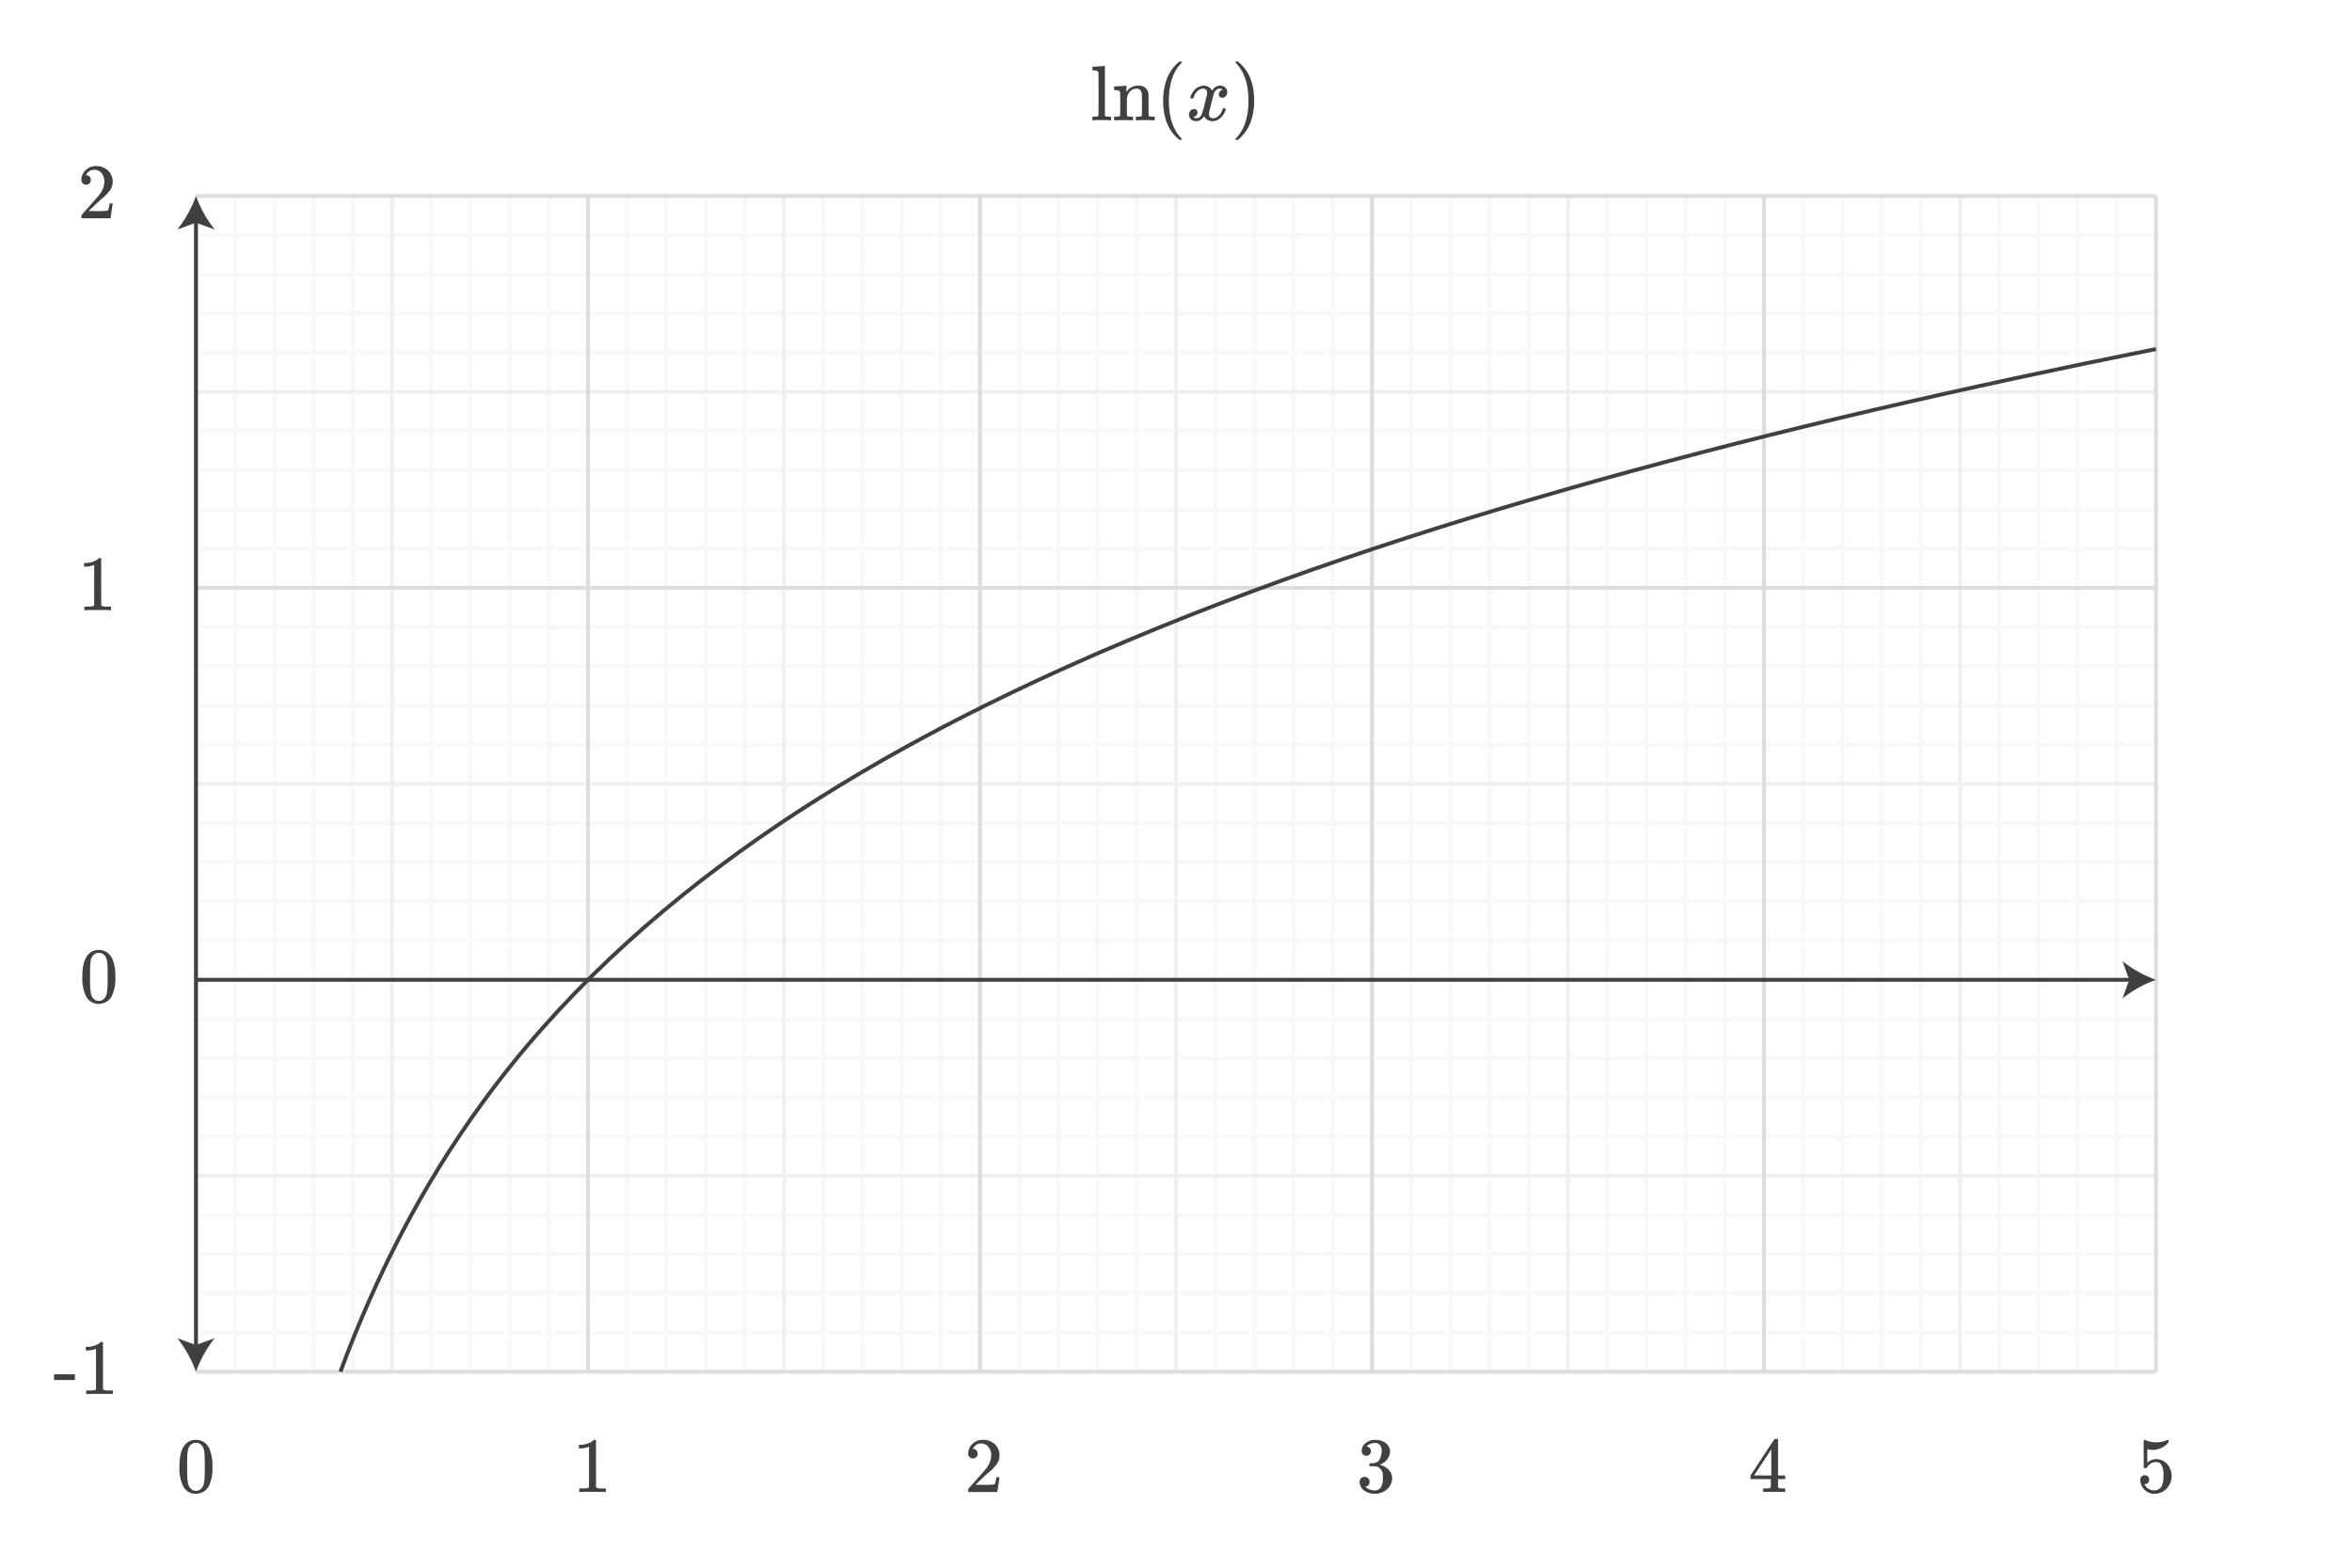 <svg xmlns="http://www.w3.org/2000/svg" width="600" height="400" viewBox="0 0 600 400"><defs><style>.a{fill:#fff;}.b{fill:#404040;}.c,.d,.e,.f,.g{fill:none;}.c{stroke:#f8f8f8;}.c,.d,.e,.f{stroke-miterlimit:40;}.d{stroke:#f0f0f0;}.e{stroke:#ddd;}.f,.g{stroke:#404040;}.g{stroke-miterlimit:10;}</style></defs><rect class="a" width="600" height="400"/><path class="b" d="M46.92,369a3.529,3.529,0,0,1,3.06-1.62,3.691,3.691,0,0,1,2.56,1,4.372,4.372,0,0,1,.92,1.36,11.448,11.448,0,0,1,.74,4.56,10.444,10.444,0,0,1-.86,4.74,3.459,3.459,0,0,1-1.64,1.68,3.769,3.769,0,0,1-1.7.421,3.524,3.524,0,0,1-3.36-2.1,10.43,10.43,0,0,1-.86-4.74,15.552,15.552,0,0,1,.25-3.069A6.706,6.706,0,0,1,46.92,369Zm4.5-.24a1.846,1.846,0,0,0-1.42-.64,1.907,1.907,0,0,0-1.44.64,2.411,2.411,0,0,0-.6,1.12,12.353,12.353,0,0,0-.2,2.28q0,.12-.01.781c-.007.439-.01.806-.01,1.1q0,1.92.04,2.68a11.4,11.4,0,0,0,.24,2.011,2.27,2.27,0,0,0,.6,1.049,1.77,1.77,0,0,0,1.38.6,1.748,1.748,0,0,0,1.36-.6,2.27,2.27,0,0,0,.6-1.049,11.6,11.6,0,0,0,.24-2.011q.04-.759.04-2.68c0-.293,0-.66-.01-1.1s-.01-.7-.01-.781a12.353,12.353,0,0,0-.2-2.28A2.42,2.42,0,0,0,51.42,368.755Z"/><path class="b" d="M154.32,380.694q-.341-.06-3.18-.059-2.8,0-3.14.059h-.24v-.92h.52a11.273,11.273,0,0,0,1.5-.06,1.287,1.287,0,0,0,.48-.239v-10.34a.47.47,0,0,0-.16.059,5.851,5.851,0,0,1-2.06.38h-.38v-.92h.38a5.588,5.588,0,0,0,2.8-.759,2.855,2.855,0,0,0,.62-.46c.026-.04.106-.061.24-.061a.506.506,0,0,1,.34.12v5.981l.02,6a1.937,1.937,0,0,0,1.3.3h1.18v.92Z"/><path class="b" d="M248.2,372.114a1.115,1.115,0,0,1-.88-.36,1.27,1.27,0,0,1-.32-.88,3.279,3.279,0,0,1,1.09-2.47,3.669,3.669,0,0,1,2.61-1.03,4.336,4.336,0,0,1,2.85.931,3.9,3.9,0,0,1,1.39,2.429,5.949,5.949,0,0,1,.04.661,3.783,3.783,0,0,1-.7,2.179,13.264,13.264,0,0,1-2.26,2.3q-.72.621-2,1.84l-1.18,1.12,1.52.02a23.956,23.956,0,0,0,3.34-.1c.053-.013.12-.152.2-.42a12.591,12.591,0,0,0,.28-1.359v-.061h.8v.061l-.56,3.66v.059H247v-.38a1.344,1.344,0,0,1,.04-.46q.02-.019,1.68-1.9,2.179-2.42,2.8-3.2a5.8,5.8,0,0,0,1.34-3.34,3.5,3.5,0,0,0-.69-2.21,2.3,2.3,0,0,0-1.93-.89,2.2,2.2,0,0,0-1.88,1.04c-.027.054-.067.127-.12.22a.481.481,0,0,0-.06.12c0,.014.033.02.1.02a1.019,1.019,0,0,1,.81.36,1.248,1.248,0,0,1,.31.84,1.2,1.2,0,0,1-.33.851A1.141,1.141,0,0,1,248.2,372.114Z"/><path class="b" d="M348.54,371.435a1.094,1.094,0,0,1-.85-.34,1.257,1.257,0,0,1-.31-.881,2.411,2.411,0,0,1,.9-1.909,3.809,3.809,0,0,1,2.08-.91h.3q.7,0,.88.019a4.875,4.875,0,0,1,1.34.42,2.98,2.98,0,0,1,1.66,1.88,1.948,1.948,0,0,1,.06.54,3.33,3.33,0,0,1-.73,2.11,4.039,4.039,0,0,1-1.83,1.33c-.067.028-.067.047,0,.06a1.132,1.132,0,0,0,.2.06,4.265,4.265,0,0,1,2.06,1.27,3.064,3.064,0,0,1,.84,2.11,3.492,3.492,0,0,1-.38,1.58,3.959,3.959,0,0,1-1.57,1.69,4.548,4.548,0,0,1-2.43.671,4.787,4.787,0,0,1-2.34-.561,2.882,2.882,0,0,1-1.38-1.5,2.243,2.243,0,0,1-.2-.979,1.194,1.194,0,0,1,.37-.91,1.33,1.33,0,0,1,1.81.009,1.223,1.223,0,0,1,.36.9,1.283,1.283,0,0,1-.26.8,1.182,1.182,0,0,1-.7.439l-.14.04a3.756,3.756,0,0,0,2.48.9,1.784,1.784,0,0,0,1.66-1.06,4.6,4.6,0,0,0,.34-2.02v-.4a2.562,2.562,0,0,0-1.28-2.54,4.253,4.253,0,0,0-1.22-.14l-.84-.019-.06-.04a.741.741,0,0,1-.04-.321.471.471,0,0,1,.06-.3.166.166,0,0,1,.1-.061,7.013,7.013,0,0,0,1.16-.1,1.733,1.733,0,0,0,1.34-.99,4.424,4.424,0,0,0,.46-2.09,1.9,1.9,0,0,0-.7-1.74,1.663,1.663,0,0,0-.94-.279,2.96,2.96,0,0,0-1.76.539.828.828,0,0,0-.18.131,1.116,1.116,0,0,0-.16.17l-.06.08c.04.012.087.026.14.04a.949.949,0,0,1,.67.38,1.216,1.216,0,0,1,.27.779,1.1,1.1,0,0,1-.33.81A1.151,1.151,0,0,1,348.54,371.435Z"/><path class="b" d="M455.24,380.694q-.281-.06-2.58-.059-2.4,0-2.68.059h-.18v-.92h.62a4.259,4.259,0,0,0,1.06-.1.362.362,0,0,0,.24-.2q.019-.041.02-1.08v-1h-5.18v-.92l3.02-4.621q3.06-4.639,3.1-4.66a1.07,1.07,0,0,1,.42-.04h.36l.12.12v9.2h1.84v.92h-1.84v1.019q0,.821.01.96a.363.363,0,0,0,.11.24,2.53,2.53,0,0,0,1.14.16h.58v.92Zm-3.38-4.219v-6.681l-4.38,6.66,2.18.021Z"/><path class="b" d="M547.14,376.414a1.1,1.1,0,0,1,.81.33,1.126,1.126,0,0,1,.33.83,1.027,1.027,0,0,1-.34.78,1.086,1.086,0,0,1-.76.321h-.14l.06.1a2.587,2.587,0,0,0,.92,1.06,2.542,2.542,0,0,0,1.46.42,2.126,2.126,0,0,0,2.04-1.2,6.106,6.106,0,0,0,.38-2.561,4.979,4.979,0,0,0-.54-2.78,1.573,1.573,0,0,0-1.28-.659,2.576,2.576,0,0,0-2.36,1.359.385.385,0,0,1-.15.17.886.886,0,0,1-.29.03c-.227,0-.353-.04-.38-.12q-.04-.08-.04-3.5,0-.6-.01-1.42c-.007-.547-.01-.892-.01-1.04q0-1.119.12-1.12a.116.116,0,0,1,.08-.04l.36.12a7.1,7.1,0,0,0,2.66.521,6.794,6.794,0,0,0,2.72-.561.628.628,0,0,1,.26-.08c.106,0,.16.12.16.36v.26a5.113,5.113,0,0,1-4.1,1.941,4.753,4.753,0,0,1-1.12-.121l-.2-.04v3.44a3.422,3.422,0,0,1,3.16-.819,3.786,3.786,0,0,1,2.19,1.519,4.6,4.6,0,0,1,.85,2.761,4.369,4.369,0,0,1-1.27,3.139,4.173,4.173,0,0,1-3.13,1.321,3.333,3.333,0,0,1-2.14-.7,2.234,2.234,0,0,1-.66-.661,3.545,3.545,0,0,1-.76-1.78c0-.04,0-.1-.01-.189s-.01-.151-.01-.191a1.188,1.188,0,0,1,.32-.88A1.112,1.112,0,0,1,547.14,376.414Z"/><path class="b" d="M22.149,244a3.529,3.529,0,0,1,3.06-1.62,3.691,3.691,0,0,1,2.56,1,4.372,4.372,0,0,1,.92,1.36,11.448,11.448,0,0,1,.74,4.56,10.444,10.444,0,0,1-.86,4.74,3.459,3.459,0,0,1-1.64,1.68,3.769,3.769,0,0,1-1.7.421,3.524,3.524,0,0,1-3.36-2.1,10.43,10.43,0,0,1-.86-4.74,15.552,15.552,0,0,1,.25-3.069A6.706,6.706,0,0,1,22.149,244Zm4.5-.24a1.846,1.846,0,0,0-1.42-.64,1.907,1.907,0,0,0-1.44.64,2.411,2.411,0,0,0-.6,1.12,12.353,12.353,0,0,0-.2,2.28q0,.12-.01.781c-.007.439-.01.806-.01,1.1q0,1.92.04,2.68a11.4,11.4,0,0,0,.24,2.011,2.27,2.27,0,0,0,.6,1.049,1.77,1.77,0,0,0,1.38.6,1.748,1.748,0,0,0,1.36-.6,2.27,2.27,0,0,0,.6-1.049,11.6,11.6,0,0,0,.24-2.011q.041-.759.04-2.68c0-.293,0-.66-.01-1.1s-.01-.7-.01-.781a12.353,12.353,0,0,0-.2-2.28A2.42,2.42,0,0,0,26.649,243.755Z"/><path class="b" d="M28.091,155.7q-.342-.06-3.181-.06-2.8,0-3.139.06H21.53v-.92h.521a11.229,11.229,0,0,0,1.5-.061,1.261,1.261,0,0,0,.479-.239v-10.34a.488.488,0,0,0-.16.06,5.891,5.891,0,0,1-2.059.38h-.38v-.92h.38a5.574,5.574,0,0,0,2.8-.76,2.776,2.776,0,0,0,.62-.46c.027-.04.107-.06.241-.06a.506.506,0,0,1,.34.12v5.98l.019,6a1.939,1.939,0,0,0,1.3.3h1.18v.92Z"/><path class="b" d="M13.789,352.115v-1.46h5.32v1.46Z"/><path class="b" d="M28.549,355.7q-.34-.06-3.18-.059-2.8,0-3.14.059h-.24v-.92h.52a11.273,11.273,0,0,0,1.5-.06,1.287,1.287,0,0,0,.48-.239v-10.34a.47.47,0,0,0-.16.059,5.874,5.874,0,0,1-2.06.38h-.38v-.92h.38a5.588,5.588,0,0,0,2.8-.759,2.855,2.855,0,0,0,.62-.46c.026-.04.106-.061.24-.061a.506.506,0,0,1,.34.12v5.981l.02,6a1.937,1.937,0,0,0,1.3.3h1.18v.92Z"/><path class="b" d="M21.971,47.115a1.115,1.115,0,0,1-.88-.36,1.27,1.27,0,0,1-.32-.88,3.281,3.281,0,0,1,1.089-2.47,3.672,3.672,0,0,1,2.611-1.03,4.335,4.335,0,0,1,2.849.931,3.907,3.907,0,0,1,1.391,2.429,6.2,6.2,0,0,1,.04.661,3.783,3.783,0,0,1-.7,2.179,13.242,13.242,0,0,1-2.261,2.3q-.718.621-2,1.84l-1.18,1.12,1.521.02a23.956,23.956,0,0,0,3.34-.1c.052-.013.12-.152.2-.42a12.771,12.771,0,0,0,.279-1.359v-.061h.8v.061l-.561,3.66V55.7H20.771v-.38a1.317,1.317,0,0,1,.04-.46q.018-.02,1.679-1.9,2.18-2.419,2.8-3.2a5.794,5.794,0,0,0,1.341-3.34,3.5,3.5,0,0,0-.691-2.21,2.3,2.3,0,0,0-1.929-.89,2.193,2.193,0,0,0-1.88,1.04c-.027.054-.068.127-.12.22a.506.506,0,0,0-.061.12c0,.014.033.02.1.02a1.017,1.017,0,0,1,.809.36,1.249,1.249,0,0,1,.311.84,1.2,1.2,0,0,1-.33.851A1.144,1.144,0,0,1,21.971,47.115Z"/><line class="c" x1="60" y1="50" x2="60" y2="350"/><line class="c" x1="70" y1="50" x2="70" y2="350"/><line class="c" x1="80" y1="50" x2="80" y2="350"/><line class="c" x1="90" y1="50" x2="90" y2="350"/><line class="c" x1="110" y1="50" x2="110" y2="350"/><line class="c" x1="120" y1="50" x2="120" y2="350"/><line class="c" x1="130" y1="50" x2="130" y2="350"/><line class="c" x1="140" y1="50" x2="140" y2="350"/><line class="c" x1="160" y1="50" x2="160" y2="350"/><line class="c" x1="170" y1="50" x2="170" y2="350"/><line class="c" x1="180" y1="50" x2="180" y2="350"/><line class="c" x1="190" y1="50" x2="190" y2="350"/><line class="c" x1="210" y1="50" x2="210" y2="350"/><line class="c" x1="220" y1="50" x2="220" y2="350"/><line class="c" x1="230" y1="50" x2="230" y2="350"/><line class="c" x1="240" y1="50" x2="240" y2="350"/><line class="c" x1="260" y1="50" x2="260" y2="350"/><line class="c" x1="270" y1="50" x2="270" y2="350"/><line class="c" x1="280" y1="50" x2="280" y2="350"/><line class="c" x1="290" y1="50" x2="290" y2="350"/><line class="c" x1="310" y1="50" x2="310" y2="350"/><line class="c" x1="320" y1="50" x2="320" y2="350"/><line class="c" x1="330" y1="50" x2="330" y2="350"/><line class="c" x1="340" y1="50" x2="340" y2="350"/><line class="c" x1="360" y1="50" x2="360" y2="350"/><line class="c" x1="370" y1="50" x2="370" y2="350"/><line class="c" x1="380" y1="50" x2="380" y2="350"/><line class="c" x1="390" y1="50" x2="390" y2="350"/><line class="c" x1="410" y1="50" x2="410" y2="350"/><line class="c" x1="420" y1="50" x2="420" y2="350"/><line class="c" x1="430" y1="50" x2="430" y2="350"/><line class="c" x1="440" y1="50" x2="440" y2="350"/><line class="c" x1="460" y1="50" x2="460" y2="350"/><line class="c" x1="470" y1="50" x2="470" y2="350"/><line class="c" x1="480" y1="50" x2="480" y2="350"/><line class="c" x1="490" y1="50" x2="490" y2="350"/><line class="c" x1="510" y1="50" x2="510" y2="350"/><line class="c" x1="520" y1="50" x2="520" y2="350"/><line class="c" x1="530" y1="50" x2="530" y2="350"/><line class="c" x1="540" y1="50" x2="540" y2="350"/><line class="c" x1="50" y1="60" x2="550" y2="60"/><line class="c" x1="50" y1="70" x2="550" y2="70"/><line class="c" x1="50" y1="80" x2="550" y2="80"/><line class="c" x1="50" y1="90" x2="550" y2="90"/><line class="c" x1="50" y1="110" x2="550" y2="110"/><line class="c" x1="50" y1="120" x2="550" y2="120"/><line class="c" x1="50" y1="130" x2="550" y2="130"/><line class="c" x1="50" y1="140" x2="550" y2="140"/><line class="c" x1="50" y1="160" x2="550" y2="160"/><line class="c" x1="50" y1="170" x2="550" y2="170"/><line class="c" x1="50" y1="180" x2="550" y2="180"/><line class="c" x1="50" y1="190" x2="550" y2="190"/><line class="c" x1="50" y1="210" x2="550" y2="210"/><line class="c" x1="50" y1="220" x2="550" y2="220"/><line class="c" x1="50" y1="230" x2="550" y2="230"/><line class="c" x1="50" y1="240" x2="550" y2="240"/><line class="c" x1="50" y1="260" x2="550" y2="260"/><line class="c" x1="50" y1="270" x2="550" y2="270"/><line class="c" x1="50" y1="280" x2="550" y2="280"/><line class="c" x1="50" y1="290" x2="550" y2="290"/><line class="c" x1="50" y1="310" x2="550" y2="310"/><line class="c" x1="50" y1="320" x2="550" y2="320"/><line class="c" x1="50" y1="330" x2="550" y2="330"/><line class="c" x1="50" y1="340" x2="550" y2="340"/><line class="d" x1="100" y1="50" x2="100" y2="350"/><line class="d" x1="200" y1="50" x2="200" y2="350"/><line class="d" x1="300" y1="50" x2="300" y2="350"/><line class="d" x1="400" y1="50" x2="400" y2="350"/><line class="d" x1="500" y1="50" x2="500" y2="350"/><line class="d" x1="50" y1="100" x2="550" y2="100"/><line class="d" x1="50" y1="200" x2="550" y2="200"/><line class="d" x1="50" y1="300" x2="550" y2="300"/><line class="e" x1="150" y1="50" x2="150" y2="350"/><line class="e" x1="250" y1="50" x2="250" y2="350"/><line class="e" x1="350" y1="50" x2="350" y2="350"/><line class="e" x1="450" y1="50" x2="450" y2="350"/><line class="e" x1="550" y1="50" x2="550" y2="350"/><line class="e" x1="50" y1="50" x2="550" y2="50"/><line class="e" x1="50" y1="150" x2="550" y2="150"/><line class="e" x1="50" y1="350" x2="550" y2="350"/><path class="b" d="M279,29.775h.28q.78,0,.94-.28v-.62c0-.187,0-.407.01-.66s.01-.543.01-.87v-6.29q0-.66-.01-1.21c-.006-.367-.01-.657-.01-.87v-.34a.663.663,0,0,0-.29-.51,2.333,2.333,0,0,0-.89-.17h-.36V17.5c0-.307.013-.46.04-.46l.2-.02q.2-.021.58-.04l.74-.04c.227-.013.473-.03.74-.05s.466-.037.6-.05.207-.02.22-.02h.06v6.3q0,6.341.02,6.38a.434.434,0,0,0,.24.22,7.026,7.026,0,0,0,.981.06h.319v.92h-.16a21.4,21.4,0,0,0-2.2-.06,19.916,19.916,0,0,0-2.221.06h-.16v-.92Z"/><path class="b" d="M287.479,29.5q.161.28.941.28h.6v.92h-.161a41.825,41.825,0,0,0-4.479,0h-.16v-.92h.6q.781,0,.941-.28v-.62q0-.281.01-.63c.006-.233.009-.494.009-.78v-.83q0-.619-.009-1.33t-.01-1.17v-.46a.661.661,0,0,0-.29-.51,2.313,2.313,0,0,0-.89-.17h-.36v-.46c0-.307.012-.46.04-.46l.2-.02c.133-.013.323-.027.569-.04l.731-.04c.226-.013.467-.03.719-.05s.448-.037.581-.05.207-.02.219-.02h.061v.8a5.867,5.867,0,0,0,.019.76l.021-.02a3.516,3.516,0,0,1,3.059-1.54,2.333,2.333,0,0,1,2.54,2.26q.021.14.021,2.78,0,2.561.02,2.6a.427.427,0,0,0,.24.22,7.005,7.005,0,0,0,.979.06h.321v.92H294.4a41.825,41.825,0,0,0-4.479,0h-.16v-.92h.479q1.061,0,1.061-.32.018-.04.019-2.76-.018-2.7-.04-2.86a1.755,1.755,0,0,0-.449-.93,1.352,1.352,0,0,0-.95-.29,2.166,2.166,0,0,0-1.58.68,2.869,2.869,0,0,0-.821,1.76v.37c0,.233,0,.53-.009.89s-.01.7-.01,1.02v.63c0,.22,0,.417.01.59s.009.33.009.47v.47Z"/><path class="b" d="M301.5,35.515q0,.18-.36.18h-.26l-.56-.48q-3.6-3.281-3.6-9.52a16.114,16.114,0,0,1,.58-4.46,10.786,10.786,0,0,1,3.02-5.06c.093-.08.2-.17.32-.27s.2-.17.24-.21h.26a.471.471,0,0,1,.3.06.174.174,0,0,1,.061.12c0,.053-.073.153-.22.3q-3.1,3.28-3.1,9.52t3.1,9.52C301.427,35.361,301.5,35.461,301.5,35.515Z"/><path class="b" d="M303.78,25.135a.332.332,0,0,1-.12-.22,3.8,3.8,0,0,1,.62-1.38,3.427,3.427,0,0,1,2.36-1.64,3.207,3.207,0,0,1,.421-.04,2.436,2.436,0,0,1,1.29.36,2.16,2.16,0,0,1,.849.9l.321-.42a2.214,2.214,0,0,1,1.7-.84,1.886,1.886,0,0,1,1.33.47,1.5,1.5,0,0,1,.511,1.15,1.573,1.573,0,0,1-.351,1.04,1.149,1.149,0,0,1-.93.42.879.879,0,0,1-.62-.22.75.75,0,0,1-.24-.58,1.271,1.271,0,0,1,1-1.26.8.8,0,0,0-.22-.14,1.143,1.143,0,0,0-.58-.12,1.292,1.292,0,0,0-.38.04,2.092,2.092,0,0,0-1.12,1.32q-.06.16-.58,2.23t-.56,2.33a3.053,3.053,0,0,0-.06.6,1.03,1.03,0,0,0,.28.76,1,1,0,0,0,.74.28,2.065,2.065,0,0,0,1.52-.71,3.693,3.693,0,0,0,.92-1.57c.04-.133.08-.21.12-.23a.969.969,0,0,1,.32-.03c.253,0,.38.053.38.16,0,.013-.013.087-.04.22a4.342,4.342,0,0,1-1.4,2.16,3.156,3.156,0,0,1-1.98.74,2.3,2.3,0,0,1-2.12-1.26,2.8,2.8,0,0,1-1.48,1.2,2.6,2.6,0,0,1-.52.04,1.741,1.741,0,0,1-1.639-.82,1.543,1.543,0,0,1-.2-.8,1.514,1.514,0,0,1,.36-1.02,1.159,1.159,0,0,1,.921-.42.751.751,0,0,1,.859.84,1.129,1.129,0,0,1-.7,1.08l-.1.05-.1.05a.166.166,0,0,1-.061.02l-.06.02q0,.06.3.18a1.331,1.331,0,0,0,.52.1,1.477,1.477,0,0,0,1.24-.9,15.252,15.252,0,0,0,.78-2.6q.12-.461.26-1.02t.21-.86q.071-.3.09-.36a4.957,4.957,0,0,0,.1-.78,1.07,1.07,0,0,0-.26-.76.932.932,0,0,0-.72-.28,2.089,2.089,0,0,0-1.56.69,3.791,3.791,0,0,0-.92,1.59q-.041.18-.09.21a.962.962,0,0,1-.329.03Z"/><path class="b" d="M315.26,15.715l.08-.02h.439l.561.48q3.6,3.28,3.6,9.52a15.767,15.767,0,0,1-.58,4.44,10.8,10.8,0,0,1-3.019,5.08c-.094.08-.2.17-.32.27s-.2.17-.241.21h-.239a.769.769,0,0,1-.311-.04c-.046-.027-.07-.093-.07-.2.014-.014.087-.1.221-.26q3.1-3.22,3.1-9.5t-3.1-9.5c-.134-.16-.207-.247-.221-.26A.233.233,0,0,1,315.26,15.715Z"/><line class="f" x1="50" y1="250" x2="543.965" y2="250"/><path class="b" d="M550,250a30.231,30.231,0,0,0-8.547,4.756l1.72-4.756-1.72-4.755A30.2,30.2,0,0,0,550,250Z"/><line class="f" x1="50" y1="56.035" x2="50" y2="343.965"/><path class="b" d="M50,50a30.231,30.231,0,0,1-4.756,8.547L50,56.827l4.755,1.72A30.2,30.2,0,0,1,50,50Z"/><path class="b" d="M50,350a30.231,30.231,0,0,0-4.756-8.547L50,343.173l4.755-1.72A30.2,30.2,0,0,0,50,350Z"/><path class="g" d="M86.839,350C95.8,325.78,107.515,302.7,123,281.471c38.89-53.5,97.231-88.767,157-114.762,41.141-17.844,83.856-31.846,127-43.966,47.174-13.194,94.978-24.067,143-33.687"/></svg>